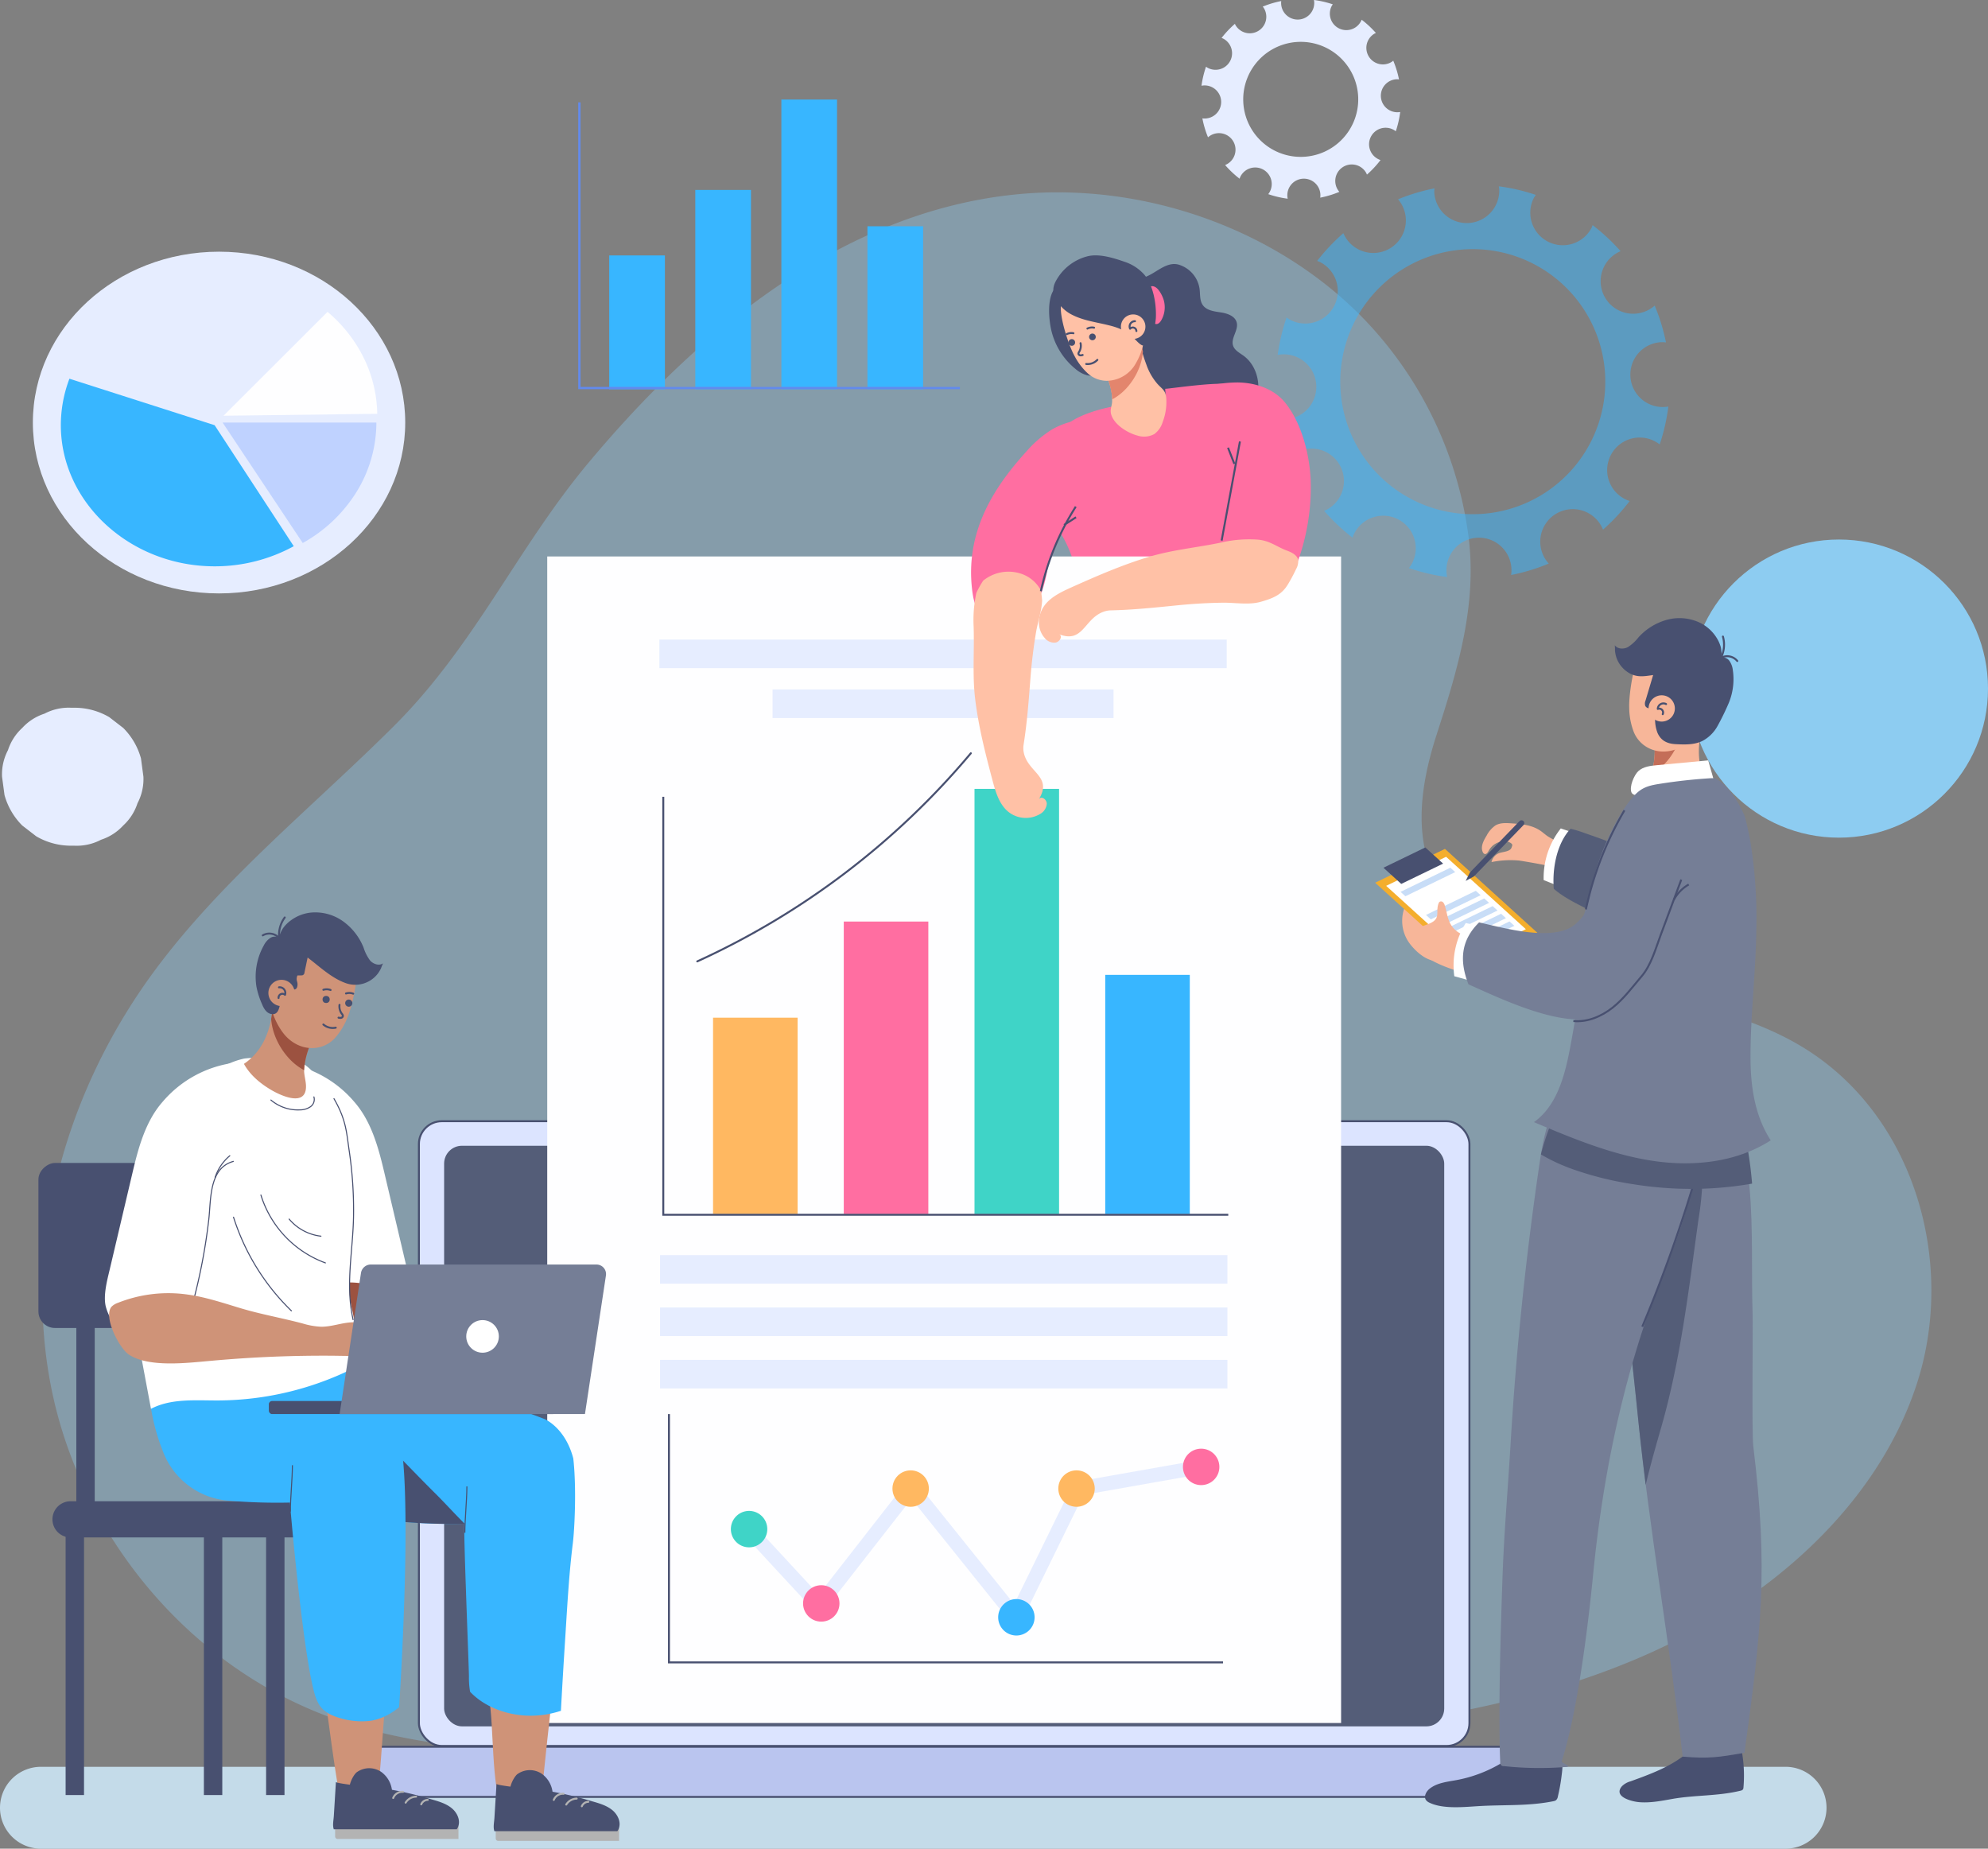 <svg xmlns="http://www.w3.org/2000/svg" width="760.541" height="707.178" viewBox="0 0 760.541 707.178">
  <rect x="0" y="0" width="760.541" height="707.178" fill="#808080" stroke="none"/>
  <g id="Group_53143" data-name="Group 53143" transform="translate(-42.62 -54.486)">
    <g id="Group_53062" data-name="Group 53062" transform="translate(42.62 128.061)">
      <path id="Path_88796" data-name="Path 88796" d="M725.726,469.952H58.278A15.658,15.658,0,0,1,42.62,454.293h0a15.659,15.659,0,0,1,15.658-15.658H725.726a15.659,15.659,0,0,1,15.658,15.658h0A15.658,15.658,0,0,1,725.726,469.952Z" transform="translate(-42.62 163.652)" fill="#c4dbe9"/>
      <path id="Path_88797" data-name="Path 88797" d="M724.516,422.848c-.283-.169-.568-.338-.855-.5-20.25-11.79-44.116-16.331-67.129-22.006-21.373-5.273-45.376-12.36-61.791-27.939-19.951-18.934-17.172-45.017-9.5-68.73,8.053-24.885,15.655-49.94,12.092-76.364a147.611,147.611,0,0,0-39.148-81.751c-33.419-35.048-85.194-53.629-134.793-48.37-66.562,7.055-121.224,52.941-162.723,102.651-27.23,32.617-43.307,69.655-74.365,100.629-30.7,30.615-65.2,58.205-91.039,92.9C60.868,439.54,44.12,498.427,55.285,553.918S107.24,660.045,163.1,680.074c35.576,12.757,74.592,13.018,112.64,13.118,79.024.206,158.155.408,236.924-5.584,51.84-3.945,104.368-10.813,151.6-31.4s89.035-56.735,104.519-103.676C784.164,505.893,768.155,448.869,724.516,422.848Z" transform="translate(-35.612 -96.305)" fill="#8dccf1" opacity="0.37"/>
      <path id="Path_88798" data-name="Path 88798" d="M96.216,227.745A26.378,26.378,0,0,0,89.429,216.1l-5.341-4.126a26.254,26.254,0,0,0-13.318-3.6H69.463A19.877,19.877,0,0,0,59.3,210.644,19.763,19.763,0,0,0,50.8,216.1a19.783,19.783,0,0,0-5.458,8.494,19.874,19.874,0,0,0-2.273,10.167q.472,3.507.943,7.015A26.357,26.357,0,0,0,50.8,253.423l5.34,4.126a26.283,26.283,0,0,0,13.32,3.6h1.305a19.878,19.878,0,0,0,10.167-2.273,19.79,19.79,0,0,0,8.493-5.456,19.783,19.783,0,0,0,5.458-8.494,19.878,19.878,0,0,0,2.273-10.167Q96.687,231.254,96.216,227.745Z" transform="translate(-42.288 -11.217)" fill="#e6edff"/>
      <circle id="Ellipse_149" data-name="Ellipse 149" cx="57.024" cy="57.024" r="57.024" transform="translate(646.493 132.809)" fill="#8dccf1"/>
    </g>
    <g id="Group_53072" data-name="Group 53072" transform="translate(55.193 54.486)">
      <g id="Group_53065" data-name="Group 53065" transform="translate(447.079)">
        <g id="Group_53064" data-name="Group 53064">
          <g id="Group_53063" data-name="Group 53063">
            <path id="Path_88799" data-name="Path 88799" d="M334.392,54.884a38.026,38.026,0,0,0-7.092,2.131,5.737,5.737,0,0,1,.408.526,6.326,6.326,0,0,1-10.727,6.71,6.016,6.016,0,0,1-.322-.649,38.613,38.613,0,0,0-5.1,5.4,5.834,5.834,0,0,1,.656.267,6.327,6.327,0,0,1-5.936,11.176,6.2,6.2,0,0,1-.667-.447,37.975,37.975,0,0,0-1.733,7.286,6.426,6.426,0,0,1,.785-.107,6.33,6.33,0,1,1-.45,12.588,38.156,38.156,0,0,0,2.155,7.247,6.483,6.483,0,0,1,.711-.551,6.329,6.329,0,1,1,5.836,11.16,38.5,38.5,0,0,0,5.533,5.227,6.046,6.046,0,0,1,.364-.892,6.327,6.327,0,1,1,11.176,5.934,6.221,6.221,0,0,1-.575.862,37.994,37.994,0,0,0,7.444,1.745,6.327,6.327,0,1,1,12.442-.4,38.1,38.1,0,0,0,7.319-2.22,6.317,6.317,0,1,1,10.115-7.5,6.129,6.129,0,0,1,.445.9,38.511,38.511,0,0,0,5.19-5.57,6.225,6.225,0,0,1-.869-.355,6.329,6.329,0,1,1,6.712-10.655,38.04,38.04,0,0,0,1.685-7.368,6.314,6.314,0,1,1-1.295-12.53,6.225,6.225,0,0,1,.834.055,37.933,37.933,0,0,0-2.2-7.162,6.151,6.151,0,0,1-.605.47,6.327,6.327,0,0,1-6.71-10.729,6.005,6.005,0,0,1,.676-.333,38.442,38.442,0,0,0-5.44-5.069,6.311,6.311,0,1,1-11.434-5.3,6.729,6.729,0,0,1,.389-.584,37.963,37.963,0,0,0-7.21-1.67,6.333,6.333,0,1,1-12.513.4Zm6.67,15.625a22,22,0,1,1-21.207,22.765A22,22,0,0,1,341.062,70.509Z" transform="translate(-303.879 -54.486)" fill="#e6edff"/>
          </g>
        </g>
      </g>
      <g id="Group_53067" data-name="Group 53067" transform="translate(0 96.28)">
        <ellipse id="Ellipse_150" data-name="Ellipse 150" cx="71.227" cy="65.361" rx="71.227" ry="65.361" fill="#e6edff"/>
        <g id="Group_53066" data-name="Group 53066" transform="translate(10.704 23.014)">
          <path id="Path_88800" data-name="Path 88800" d="M114.683,154.609l-55.55-17.782a50,50,0,0,0-3.283,17.782c0,29.616,26.558,53.986,58.833,53.986a62.87,62.87,0,0,0,30.272-7.694Z" transform="translate(-55.85 -111.253)" fill="#38b6ff"/>
          <path id="Path_88801" data-name="Path 88801" d="M91.023,146.361l30.659,46.076a56.389,56.389,0,0,0,20.65-19.659,50.566,50.566,0,0,0,7.523-26.417Z" transform="translate(-29.141 -104.013)" fill="#bfd2ff"/>
          <path id="Path_88802" data-name="Path 88802" d="M91.214,162.039l58.828-.746a50.291,50.291,0,0,0-5.123-21.3,54.415,54.415,0,0,0-13.89-17.7Z" transform="translate(-28.996 -122.291)" fill="#fefeff"/>
        </g>
      </g>
      <g id="Group_53068" data-name="Group 53068" transform="translate(209.085 38.08)">
        <rect id="Rectangle_24265" data-name="Rectangle 24265" width="21.299" height="51.197" transform="translate(11.414 59.632)" fill="#38b6ff"/>
        <rect id="Rectangle_24266" data-name="Rectangle 24266" width="21.299" height="76.252" transform="translate(44.341 34.577)" fill="#38b6ff"/>
        <rect id="Rectangle_24267" data-name="Rectangle 24267" width="21.299" height="110.829" transform="translate(77.268)" fill="#38b6ff"/>
        <rect id="Rectangle_24268" data-name="Rectangle 24268" width="21.299" height="62.356" transform="translate(110.196 48.473)" fill="#38b6ff"/>
        <path id="Path_88803" data-name="Path 88803" d="M168.607,76.738v109.29H314.169" transform="translate(-168.607 -75.669)" fill="none" stroke="#628aec" stroke-width="0.876"/>
      </g>
      <g id="Group_53071" data-name="Group 53071" transform="translate(476.227 71.267)" opacity="0.5">
        <g id="Group_53070" data-name="Group 53070">
          <g id="Group_53069" data-name="Group 53069">
            <path id="Path_88804" data-name="Path 88804" d="M380.437,95.778a74.688,74.688,0,0,0-13.943,4.187,12.23,12.23,0,0,1,.8,1.033,12.451,12.451,0,1,1-21.723,11.92,75.8,75.8,0,0,0-10.028,10.625,12.068,12.068,0,0,1,1.288.526,12.439,12.439,0,0,1-11.668,21.973,12.2,12.2,0,0,1-1.314-.878,74.766,74.766,0,0,0-3.4,14.327,12.437,12.437,0,1,1,.656,24.538,74.927,74.927,0,0,0,4.237,14.249,12.416,12.416,0,1,1,14.592,20.009,12.2,12.2,0,0,1-1.721.85,75.908,75.908,0,0,0,10.878,10.277,12.307,12.307,0,0,1,.718-1.756,12.44,12.44,0,1,1,21.973,11.67,12.627,12.627,0,0,1-1.131,1.7,74.775,74.775,0,0,0,14.636,3.431,12.437,12.437,0,1,1,24.462-.778,74.964,74.964,0,0,0,14.392-4.367A12.443,12.443,0,1,1,444.9,226.334a75.835,75.835,0,0,0,10.2-10.95,12.444,12.444,0,1,1,11.489-21.651,74.726,74.726,0,0,0,3.313-14.487,12.413,12.413,0,1,1-2.546-24.635,12.049,12.049,0,0,1,1.64.106,74.828,74.828,0,0,0-4.318-14.082,12.147,12.147,0,0,1-1.191.924,12.451,12.451,0,1,1-11.865-21.748,75.562,75.562,0,0,0-10.693-9.967,11.718,11.718,0,0,1-.51,1.251A12.439,12.439,0,0,1,418.45,99.427a12.267,12.267,0,0,1,.765-1.149,74.83,74.83,0,0,0-14.175-3.285,11.86,11.86,0,0,1,.171,1.256,12.439,12.439,0,0,1-24.862.881A11.843,11.843,0,0,1,380.437,95.778Zm12.852,23.287a50.694,50.694,0,1,1-48.868,52.456A50.694,50.694,0,0,1,393.289,119.065Z" transform="translate(-320.446 -94.993)" fill="#38b6ff"/>
          </g>
        </g>
      </g>
    </g>
    <g id="Group_53105" data-name="Group 53105" transform="translate(173.127 152.175)">
      <g id="Group_53084" data-name="Group 53084" transform="translate(267.208)">
        <g id="Group_53073" data-name="Group 53073" transform="translate(33.524 3.309)">
          <path id="Path_88805" data-name="Path 88805" d="M332.243,146.985c-1.529-1.117-3.429-2.062-4.018-3.862-.952-2.9,2.155-5.915,1.388-8.869-.646-2.481-3.589-3.484-6.124-3.862s-5.44-.728-6.888-2.843c-1.205-1.759-.922-4.091-1.2-6.2a11.372,11.372,0,0,0-7.977-9.216c-4.405-1.249-8.241,2.743-11.916,4.347a12.666,12.666,0,0,0-7.363,9.5c-.859,4.14-.245,8.441.66,12.571s2.1,8.223,2.416,12.439c.35,4.7-.7,8.823-1.99,13.273-.871,3.005-1.073,7.235.544,10.006,1.6,2.734,4.824,4.01,7.866,4.886,5.9,1.7,12.127,2.625,18.2,1.707a24.51,24.51,0,0,0,15.076-7.977,19.765,19.765,0,0,0,6-8.262C339.168,158.495,337.509,150.836,332.243,146.985Z" transform="translate(-287.729 -111.892)" fill="#485070"/>
          <path id="Path_88806" data-name="Path 88806" d="M298.459,122.022a9.995,9.995,0,0,1-.924,7.706c-.436.757-1.128,1.531-2,1.469-1-.07-1.562-1.17-1.879-2.124a34.344,34.344,0,0,1-1.647-8.127c-.134-1.693.183-4.749,2.588-4.163C296.464,117.239,297.982,120.391,298.459,122.022Z" transform="translate(-284.497 -108.232)" fill="#ff6ea1"/>
        </g>
        <path id="Path_88807" data-name="Path 88807" d="M316.155,147.336c-1.773,6.179-11.821,9.163-17.6,2.039-.709-.874-1.369-1.795-2.006-2.722-6.237,1.225-15.512,3.941-19.677,9a15.852,15.852,0,0,0-2.6,5.744,229.281,229.281,0,0,0-5.4,22.485,5.1,5.1,0,0,0-.025,2.611A5.812,5.812,0,0,0,271,188.863c8.617,6.795,10.882,17.764,13.718,27.682,4.3,15.051,6.286,35.87,10.59,50.922,14.1,1.084,72.835-12.242,79.9-18.431-10.134-18.246-18.336-51.17-21.551-74.073-1.362-9.706-5.171-18.95-8.883-28.036-.869-2.129-1.656-7.039-3.265-8.415-2.143-1.835-22.612,1.265-24.781,1.337q.119,1.813.165,3.628A12.431,12.431,0,0,1,316.155,147.336Z" transform="translate(-268.675 -88.809)" fill="#ff6ea1"/>
        <g id="Group_53078" data-name="Group 53078" transform="translate(23.775 33.446)">
          <g id="Group_53075" data-name="Group 53075">
            <g id="Group_53074" data-name="Group 53074">
              <path id="Path_88808" data-name="Path 88808" d="M284.959,144.146a27.152,27.152,0,0,0-2.771-6.079,17.388,17.388,0,0,0,9.64-3.278,29.671,29.671,0,0,0,3.879-3.415c.429-.438,1.082-1.554,1.77-2.354-.927,1.082,1.358,7.18,1.816,8.424a22.4,22.4,0,0,0,4.171,7.259c1.851,2.051,3.063,2.4,3.389,5.3a21.307,21.307,0,0,1-1.344,9.3,8.877,8.877,0,0,1-3.211,4.624,8.2,8.2,0,0,1-6.467.574c-3.644-.954-8.64-3.99-9.944-7.8-.683-2,.083-3.016.266-5.06A19.778,19.778,0,0,0,284.959,144.146Z" transform="translate(-282.188 -129.021)" fill="#ffc1a6"/>
            </g>
          </g>
          <g id="Group_53077" data-name="Group 53077">
            <g id="Group_53076" data-name="Group 53076">
              <path id="Path_88809" data-name="Path 88809" d="M286.187,150.652c0-.206,0-.41-.018-.618a28.265,28.265,0,0,0-3.981-11.967,17.388,17.388,0,0,0,9.64-3.278,29.671,29.671,0,0,0,3.879-3.415c.429-.438,1.082-1.554,1.77-2.354.1,1.131.26,2.25.463,3.353C297.461,139.581,292.528,147.364,286.187,150.652Z" transform="translate(-282.188 -129.021)" fill="#e3856d"/>
            </g>
          </g>
        </g>
        <g id="Group_53083" data-name="Group 53083" transform="translate(3.636)">
          <path id="Path_88810" data-name="Path 88810" d="M271.671,134.216a26.99,26.99,0,0,0,9.256,14.5A11.259,11.259,0,0,0,285.076,151a5.276,5.276,0,0,0,4.541-.771c1.777-1.407,2.074-3.943,2.206-6.2a52.086,52.086,0,0,0-.4-12.683,20.122,20.122,0,0,0-5.693-11.137c-2.548-2.356-9.539-5.774-12.613-2.528C269.769,121.211,270.633,130,271.671,134.216Z" transform="translate(-270.742 -105.197)" fill="#485070"/>
          <g id="Group_53080" data-name="Group 53080" transform="translate(4.484 13.809)">
            <g id="Group_53079" data-name="Group 53079">
              <path id="Path_88811" data-name="Path 88811" d="M273.371,123.1c.6-3.985,5.109-1.027,8.767-2.718,3.183-1.471,5.59-2.743,9.18-2.49a13.136,13.136,0,0,1,8.605,3.816c.6.633,1.154,1.279,1.666,1.93a45.66,45.66,0,0,1,3.707,7.342l.037.174a24.762,24.762,0,0,1-3.3,14.108,12.926,12.926,0,0,1-11.218,6.775,11.044,11.044,0,0,1-7.14-2.773,24.524,24.524,0,0,1-5.248-6.934C276.274,138.447,272.711,127.489,273.371,123.1Z" transform="translate(-273.29 -117.86)" fill="#ffc1a6"/>
            </g>
          </g>
          <path id="Path_88812" data-name="Path 88812" d="M292.031,136.546c-4.346-1.029-8.836-1.656-12.829-3.631a14.416,14.416,0,0,1-6.907-6.846c-1.337-3.084-.415-5.241,1.348-7.908a19.155,19.155,0,0,1,10.961-7.766c4.416-1.163,9.946.551,14.182,2.025a17.274,17.274,0,0,1,7.743,5.035c3.45,4.166,4.625,11.35,4.353,16.617a28.349,28.349,0,0,1-1.33,6.409c-.5,1.754-1.393,3.746-3.436,4-1.4.174-4.2-3.818-5.634-4.71a26.174,26.174,0,0,0-7.358-2.956C292.762,136.722,292.4,136.632,292.031,136.546Z" transform="translate(-270.046 -110.011)" fill="#485070"/>
          <g id="Group_53081" data-name="Group 53081" transform="translate(6.765 27.583)">
            <path id="Path_88813" data-name="Path 88813" d="M279.445,128.418a1.276,1.276,0,1,0,1.14-1.4A1.276,1.276,0,0,0,279.445,128.418Z" transform="translate(-270.903 -124.683)" fill="#485070"/>
            <path id="Path_88814" data-name="Path 88814" d="M281.622,125.769a3.935,3.935,0,0,0-2.548.334" transform="translate(-271.18 -125.688)" fill="none" stroke="#485070" stroke-linecap="round" stroke-width="0.75"/>
            <path id="Path_88815" data-name="Path 88815" d="M274.958,129.626a1.276,1.276,0,1,0,1.138-1.4A1.276,1.276,0,0,0,274.958,129.626Z" transform="translate(-274.311 -123.766)" fill="#485070"/>
            <path id="Path_88816" data-name="Path 88816" d="M277.135,126.975a3.946,3.946,0,0,0-2.548.334" transform="translate(-274.587 -124.771)" fill="none" stroke="#485070" stroke-linecap="round" stroke-width="0.75"/>
            <path id="Path_88817" data-name="Path 88817" d="M277.925,129.1a4.441,4.441,0,0,1-.507,3.267,1.282,1.282,0,0,0-.29.811.761.761,0,0,0,.674.572,2.195,2.195,0,0,0,.929-.139" transform="translate(-272.663 -123.096)" fill="none" stroke="#485070" stroke-linecap="round" stroke-width="0.75"/>
            <path id="Path_88818" data-name="Path 88818" d="M283.084,132.728a5.115,5.115,0,0,1-4.277,1.576" transform="translate(-271.382 -120.343)" fill="none" stroke="#485070" stroke-linecap="round" stroke-width="0.75"/>
          </g>
          <g id="Group_53082" data-name="Group 53082" transform="translate(27.479 22.589)">
            <path id="Path_88819" data-name="Path 88819" d="M295.7,127.057a4.684,4.684,0,1,1-5.136-4.182A4.685,4.685,0,0,1,295.7,127.057Z" transform="translate(-286.36 -122.85)" fill="#ffc1a6"/>
            <path id="Path_88820" data-name="Path 88820" d="M290.311,124.325a2.012,2.012,0,0,0-1.874,2.87,1.375,1.375,0,0,1,2.4.888" transform="translate(-284.924 -121.73)" fill="none" stroke="#485070" stroke-linecap="round" stroke-linejoin="round" stroke-width="0.75"/>
          </g>
        </g>
      </g>
      <g id="Group_53085" data-name="Group 53085" transform="translate(0 331.212)">
        <rect id="Rectangle_24269" data-name="Rectangle 24269" width="401.898" height="238.995" rx="8.74" transform="translate(29.75)" fill="#dce4ff" stroke="#485070" stroke-width="0.75"/>
        <path id="Path_88821" data-name="Path 88821" d="M578.2,434.281H116.8a19.183,19.183,0,0,0,19.182,19.182H559.013A19.184,19.184,0,0,0,578.2,434.281Z" transform="translate(-116.798 -194.981)" fill="#bac5ef" stroke="#485070" stroke-width="0.75"/>
        <rect id="Rectangle_24270" data-name="Rectangle 24270" width="382.607" height="222.107" rx="6.83" transform="translate(39.396 9.386)" fill="#545d78"/>
      </g>
      <path id="Path_88822" data-name="Path 88822" d="M253.534,302.106a2.979,2.979,0,1,1-2.979-2.979A2.979,2.979,0,0,1,253.534,302.106Z" transform="translate(-17.488 33.599)" fill="#333"/>
      <g id="Group_53099" data-name="Group 53099" transform="translate(78.845 115.175)">
        <g id="Group_53086" data-name="Group 53086" transform="translate(0)">
          <rect id="Rectangle_24271" data-name="Rectangle 24271" width="446.242" height="303.708" transform="translate(0 446.242) rotate(-90)" fill="#fefeff"/>
        </g>
        <g id="Group_53095" data-name="Group 53095" transform="translate(46.572 328.066)">
          <g id="Group_53094" data-name="Group 53094" transform="translate(23.683 13.242)">
            <g id="Group_53087" data-name="Group 53087" transform="translate(3.464 4.294)">
              <path id="Path_88823" data-name="Path 88823" d="M309.538,437.138l-40.414-50.351-35.145,45.034L203.513,398.9l3.982-3.685,26.132,28.236,35.437-45.408,39.359,49.037,22.843-46.644,48.227-8.529.946,5.343L334.927,385.3Z" transform="translate(-203.513 -371.909)" fill="#e6edff"/>
            </g>
            <g id="Group_53088" data-name="Group 53088" transform="translate(172.95)">
              <path id="Path_88824" data-name="Path 88824" d="M313.779,376.433a6.966,6.966,0,1,0-6.967,6.965A6.966,6.966,0,0,0,313.779,376.433Z" transform="translate(-299.846 -369.468)" fill="#ff6ea1"/>
            </g>
            <g id="Group_53089" data-name="Group 53089" transform="translate(102.257 57.53)">
              <path id="Path_88825" data-name="Path 88825" d="M273.6,409.132a6.965,6.965,0,1,0-6.965,6.965A6.964,6.964,0,0,0,273.6,409.132Z" transform="translate(-259.665 -402.167)" fill="#38b6ff"/>
            </g>
            <g id="Group_53090" data-name="Group 53090" transform="translate(125.271 8.288)">
              <path id="Path_88826" data-name="Path 88826" d="M286.677,381.144a6.965,6.965,0,1,0-6.965,6.965A6.964,6.964,0,0,0,286.677,381.144Z" transform="translate(-272.746 -374.179)" fill="#ffb861"/>
            </g>
            <g id="Group_53091" data-name="Group 53091" transform="translate(61.813 8.288)">
              <circle id="Ellipse_151" data-name="Ellipse 151" cx="6.966" cy="6.966" r="6.966" fill="#ffb861"/>
            </g>
            <g id="Group_53092" data-name="Group 53092" transform="translate(27.619 52.225)">
              <circle id="Ellipse_152" data-name="Ellipse 152" cx="6.966" cy="6.966" r="6.966" fill="#ff6ea1"/>
            </g>
            <g id="Group_53093" data-name="Group 53093" transform="translate(0 23.799)">
              <path id="Path_88827" data-name="Path 88827" d="M215.475,389.962a6.965,6.965,0,1,0-6.965,6.965A6.967,6.967,0,0,0,215.475,389.962Z" transform="translate(-201.544 -382.995)" fill="#3fd4c7"/>
            </g>
          </g>
          <path id="Path_88828" data-name="Path 88828" d="M188.083,361.942v94.989H400.05" transform="translate(-188.083 -361.942)" fill="none" stroke="#485070" stroke-width="0.75"/>
        </g>
        <g id="Group_53098" data-name="Group 53098" transform="translate(42.905 31.79)">
          <g id="Group_53096" data-name="Group 53096" transform="translate(1.492 43.5)">
            <rect id="Rectangle_24272" data-name="Rectangle 24272" width="32.35" height="75.147" transform="translate(19.038 101.143)" fill="#ffb861"/>
            <rect id="Rectangle_24273" data-name="Rectangle 24273" width="32.35" height="111.922" transform="translate(69.051 64.368)" fill="#ff6ea1"/>
            <path id="Path_88829" data-name="Path 88829" d="M194.239,297.876a298.176,298.176,0,0,0,104.649-79.608" transform="translate(-181.234 -218.268)" fill="none" stroke="#485070" stroke-linecap="round" stroke-width="0.75"/>
            <rect id="Rectangle_24274" data-name="Rectangle 24274" width="32.35" height="162.674" transform="translate(119.063 13.616)" fill="#3fd4c7"/>
            <path id="Path_89102" data-name="Path 89102" d="M0,0H32.35V91.526H0Z" transform="translate(169.076 84.764)" fill="#38b6ff"/>
            <path id="Path_88830" data-name="Path 88830" d="M186.847,227.73V387.617H402.994" transform="translate(-186.847 -211.083)" fill="none" stroke="#485070" stroke-width="0.75"/>
          </g>
          <g id="Group_53097" data-name="Group 53097">
            <rect id="Rectangle_24276" data-name="Rectangle 24276" width="217.052" height="10.93" transform="translate(0.258 235.469)" fill="#e6edff"/>
            <rect id="Rectangle_24277" data-name="Rectangle 24277" width="130.437" height="10.93" transform="translate(43.307 19.092)" fill="#e6edff"/>
            <rect id="Rectangle_24278" data-name="Rectangle 24278" width="217.052" height="10.93" fill="#e6edff"/>
            <rect id="Rectangle_24279" data-name="Rectangle 24279" width="217.052" height="10.93" transform="translate(0.258 255.508)" fill="#e6edff"/>
            <rect id="Rectangle_24280" data-name="Rectangle 24280" width="217.052" height="10.93" transform="translate(0.258 275.547)" fill="#e6edff"/>
          </g>
        </g>
      </g>
      <g id="Group_53104" data-name="Group 53104" transform="translate(240.996 48.611)">
        <g id="Group_53101" data-name="Group 53101" transform="translate(25.94)">
          <g id="Group_53100" data-name="Group 53100" transform="translate(53.912)">
            <path id="Path_88831" data-name="Path 88831" d="M309.153,139.2c-2.53.6-5.041,1.3-7.535,2.007a2.934,2.934,0,0,0-1.186.535,2.834,2.834,0,0,0-.739,1.615c-1.636,7.954.593,18.468,5.711,24.863,1.548,1.934,3.383,3.614,5.058,5.436,1.65,1.8,3.853,3.417,5.334,5.3,1.722,2.194,2.451,5.753,3.25,8.382a81.841,81.841,0,0,1,3.376,18.568c.267,4.179.464,8.932,3.672,11.628,3.176,2.669,8.215,1.988,11.494-.554s5.137-6.485,6.536-10.393a83.245,83.245,0,0,0,5.093-31.857c-.479-9.833-3.489-21.679-9.842-29.457-4.252-5.208-11.258-7.534-17.981-7.636A50.068,50.068,0,0,0,309.153,139.2Z" transform="translate(-299.163 -137.641)" fill="#ff6ea1"/>
            <path id="Path_88832" data-name="Path 88832" d="M308.26,188.372l7-37.9" transform="translate(-292.255 -127.893)" fill="none" stroke="#485070" stroke-width="0.75"/>
            <path id="Path_88833" data-name="Path 88833" d="M309.647,151.827q1.211,3.093,2.423,6.189" transform="translate(-291.202 -126.868)" fill="none" stroke="#485070" stroke-width="0.75"/>
          </g>
          <path id="Path_88834" data-name="Path 88834" d="M293.283,199.456a8.782,8.782,0,0,1,2.8-.519c8.533-.185,16.871-1.068,25.481-1.934,5.765-.579,11.536-.911,17.279-.994,4.634-.065,10,.943,14.511-.333,4.775-1.349,8.024-2.687,10.414-6.64a61.8,61.8,0,0,0,3.126-5.846,5.952,5.952,0,0,0,.809-3.584c-.371-1.735-2.289-2.79-4.17-3.482-4-1.471-6.476-3.762-11.07-4.231a47.241,47.241,0,0,0-14.283,1.117c-9.152,1.919-18.312,2.715-27.295,5.387-10.15,3.019-19.853,7.243-29.447,11.531-3.513,1.571-7.138,3.236-9.68,5.852-3.9,4.013-4.331,9.988-1,13.737a4.6,4.6,0,0,0,4.129,1.744c1.684-.3,2.81-2.512,1.4-3.17C285.531,211.65,285.776,202.151,293.283,199.456Z" transform="translate(-268.52 -111.756)" fill="#ffc1a6"/>
        </g>
        <g id="Group_53103" data-name="Group 53103" transform="translate(0 14.703)">
          <g id="Group_53102" data-name="Group 53102">
            <path id="Path_88835" data-name="Path 88835" d="M266.329,188.564l.063-.565q-.211.52-.424,1.042Z" transform="translate(-244.518 -114.103)" fill="#ff6ea1"/>
            <path id="Path_88836" data-name="Path 88836" d="M299.551,149.014a6.079,6.079,0,0,0-2.351-2.447c-2.982-1.744-9.249.938-11.934,2.416a17.421,17.421,0,0,0-1.682,1.04,43.625,43.625,0,0,0-8.551,7.564c-.859.941-1.7,1.9-2.53,2.861-12.412,14.332-20.428,30.12-18.421,49.313.429,4.108,1.249,8.54,4.31,11.316a10.929,10.929,0,0,0,9.2,2.363,16.535,16.535,0,0,0,8.142-4.33l-.09.785.457-1.121c4.895-4.749,6.04-11.32,7.226-17.713l.009-.044,11.67-28.646C296.87,167.806,302.873,155.26,299.551,149.014Z" transform="translate(-253.776 -145.997)" fill="#ff6ea1"/>
          </g>
          <path id="Path_88837" data-name="Path 88837" d="M279.32,265.8c5.355-8.749-4.407-10.2-5.825-18.012a8.4,8.4,0,0,1-.028-2.85c1.36-8.519,1.963-16.929,2.634-25.611q.676-8.717,2.115-17.325c.649-3.872,2.152-8.156,2.335-12.182-.095-1.283-.239-2.567-.449-3.821a13.345,13.345,0,0,0-8.035-6.566,15.342,15.342,0,0,0-14.07,2.8,38.308,38.308,0,0,0-2.606,4.678,48.617,48.617,0,0,0-1.043,12.831c.32,9.355-.524,18.572.6,27.853,1.274,10.486,3.871,20.68,6.555,30.773.983,3.7,2.043,7.516,4.282,10.379a10.664,10.664,0,0,0,14,2.732,4.885,4.885,0,0,0,2.549-3.89C282.337,265.873,280.256,264.473,279.32,265.8Z" transform="translate(-253.375 -121.111)" fill="#ffc1a6"/>
          <path id="Path_88838" data-name="Path 88838" d="M268.949,197a99.87,99.87,0,0,1,13.366-32.36" transform="translate(-242.255 -131.843)" fill="none" stroke="#485070" stroke-width="0.75"/>
          <path id="Path_88839" data-name="Path 88839" d="M273.991,169.9l4.581-2.952" transform="translate(-238.426 -130.085)" fill="none" stroke="#485070" stroke-width="0.75"/>
        </g>
      </g>
    </g>
    <g id="Group_53126" data-name="Group 53126" transform="translate(57.32 403.482)">
      <path id="Path_88840" data-name="Path 88840" d="M132.259,300.519c6.548,7.486,9.235,17.578,11.461,27.029l8.63,36.65a43.786,43.786,0,0,1,1.437,8.705c.132,4.726-1.223,10.739-2.331,15.291-1.425,5.843-4.921,5.482-10.125,4.965-8.229-.816-19.425-3.308-24.981-10.018-2.641-3.192-3.491-7.454-4.251-11.526q-1.57-8.4-3.139-16.793c-4.277-22.874-8.551-46.465-3.712-69.224A43.408,43.408,0,0,1,132.259,300.519Z" transform="translate(-11.391 -227.982)" fill="#fff"/>
      <path id="Path_88841" data-name="Path 88841" d="M138.378,336.612c3.638,1.726,7.122,3.948,10.625,6.058,5.563,3.348,11.369,5.7,17.068,8.814a16.933,16.933,0,0,0,5.041,2.071c3.049.538,6.269-.609,9.339-.2,4.1.551,7.6,4.21,9.092,9.048,2.507,8.148-3.36,5.115-7.25,4.4l-9.1-1.67a270.735,270.735,0,0,0-35.571-3.871c-6.635-.345-18.326-.19-23.289-6.237-2.41-2.938-5.081-15.757-1.905-18.938a4.9,4.9,0,0,1,2.039-1.1,30.884,30.884,0,0,1,19.061-.3A36.569,36.569,0,0,1,138.378,336.612Z" transform="translate(-5.412 -191.736)" fill="#9c5240"/>
      <g id="Group_53112" data-name="Group 53112" transform="translate(0 95.871)">
        <path id="Path_88842" data-name="Path 88842" d="M177.312,394.736H60.94a6.917,6.917,0,0,1-6.916-6.918h0A6.918,6.918,0,0,1,60.94,380.9H177.312a6.918,6.918,0,0,1,6.918,6.918h0A6.917,6.917,0,0,1,177.312,394.736Z" transform="translate(-48.66 -251.483)" fill="#485070"/>
        <rect id="Rectangle_24281" data-name="Rectangle 24281" width="63.131" height="113.299" rx="6.335" transform="translate(113.299 0) rotate(90)" fill="#485070"/>
        <g id="Group_53106" data-name="Group 53106" transform="translate(14.503 52.866)">
          <rect id="Rectangle_24282" data-name="Rectangle 24282" width="7.037" height="83.993" fill="#485070"/>
        </g>
        <g id="Group_53107" data-name="Group 53107" transform="translate(90.418 52.866)">
          <rect id="Rectangle_24283" data-name="Rectangle 24283" width="7.037" height="83.993" fill="#485070"/>
        </g>
        <g id="Group_53108" data-name="Group 53108" transform="translate(63.301 139.774)">
          <rect id="Rectangle_24284" data-name="Rectangle 24284" width="7.037" height="102.025" fill="#485070"/>
        </g>
        <g id="Group_53109" data-name="Group 53109" transform="translate(10.405 139.774)">
          <rect id="Rectangle_24285" data-name="Rectangle 24285" width="7.037" height="102.025" fill="#485070"/>
        </g>
        <g id="Group_53110" data-name="Group 53110" transform="translate(123.211 139.774)">
          <rect id="Rectangle_24286" data-name="Rectangle 24286" width="7.037" height="102.025" fill="#485070"/>
        </g>
        <g id="Group_53111" data-name="Group 53111" transform="translate(87.101 139.774)">
          <rect id="Rectangle_24287" data-name="Rectangle 24287" width="7.037" height="102.025" fill="#485070"/>
        </g>
      </g>
      <g id="Group_53114" data-name="Group 53114" transform="translate(59.326 168.069)">
        <path id="Path_88843" data-name="Path 88843" d="M178.866,407.139c-3.99.837-6.731,1.04-11.445,1.7-6.855.966-13.732,1.768-20.627,2.363,1.8,12.4,3.434,23.306,3.851,25.5,1.8,9.5.808,33.3,5.048,42.332,5.16.642,9.627-.209,14.453-.6C172.708,454.626,174.812,430.736,178.866,407.139Z" transform="translate(-37.539 -303.756)" fill="#cf9378"/>
        <path id="Path_88844" data-name="Path 88844" d="M190.073,472.653a29.91,29.91,0,0,0,.443,5.824c5.458,5.764,13.633,8.73,21.5,9.119a37,37,0,0,0,13.239-1.847q.757-13.937,1.656-27.865c.772-12.085,1.4-24.165,2.9-36.185.669-5.345,1.46-21.2.178-32.489-3.081-11.805-10.922-15.029-10.922-15.029s-21.925-8.675-38.713-12.361c-20.608-4.523-41.556-7.88-62.284-12.4-9.963-2.169-26.628-1.768-31.773,9.124-5.95,12.6,5.913,29.352,15.468,36.628,9.886,7.527,22.087,11.336,34.227,13.983A222.4,222.4,0,0,0,188.37,414.2C187.807,414.2,190.046,468.3,190.073,472.653Z" transform="translate(-84.695 -348.378)" fill="#38b6ff"/>
        <path id="Path_88845" data-name="Path 88845" d="M188.341,414.3c.032-.033.069-.062.1-.1-3.83-3.8-7.446-7.831-11.274-11.631-5.7-5.656-11.237-11.489-16.9-17.187-11.248-11.32-22.553-22.583-33.557-34.142q-4.328-.882-8.647-1.817c-9.963-2.169-26.628-1.768-31.773,9.124-5.95,12.6,5.913,29.352,15.468,36.628,9.886,7.527,22.087,11.336,34.227,13.983A222.4,222.4,0,0,0,188.37,414.2C188.357,414.2,188.35,414.254,188.341,414.3Z" transform="translate(-84.695 -348.378)" fill="#485070"/>
        <path id="Path_88846" data-name="Path 88846" d="M143.7,395.407c.019-5.507.767-12.233.785-17.74" transform="translate(-39.892 -326.136)" fill="none" stroke="#485070" stroke-width="0.398"/>
        <path id="Path_88847" data-name="Path 88847" d="M173.245,365.224c-14.742-4.742-28.192-9.124-49.831-12.052" transform="translate(-55.293 -344.737)" fill="none" stroke="#485070" stroke-width="0.75"/>
        <g id="Group_53113" data-name="Group 53113" transform="translate(114.851 160.072)">
          <path id="Rectangle_24288" data-name="Rectangle 24288" d="M0,0H47.187a0,0,0,0,1,0,0V5.107a0,0,0,0,1,0,0H.961A.961.961,0,0,1,0,4.145V0A0,0,0,0,1,0,0Z" transform="translate(0.772 21.965)" fill="#b3b3b3"/>
          <path id="Path_88848" data-name="Path 88848" d="M197.269,460.456a4.982,4.982,0,0,0,.445-.749c1.144-2.514-.2-5.546-2.389-7.331s-5.056-2.611-7.827-3.389a130.812,130.812,0,0,0-17.733-4.083c-1.608-.22-18.79-1.793-18.714-2.569l-.8,12.995c-.109,1.795-.558,3.557-.019,5.127Z" transform="translate(-149.974 -437.101)" fill="#485070"/>
          <path id="Path_88849" data-name="Path 88849" d="M156.217,441.016a8.161,8.161,0,0,1,9.5-.26,10.152,10.152,0,0,1,4.189,8.8,2.407,2.407,0,0,1-.609,1.731,2.673,2.673,0,0,1-1.789.456q-4.064.047-8.13.1c-1.691.019-3.846.413-5.023-1.108C152.278,448.053,154.2,443.028,156.217,441.016Z" transform="translate(-147.328 -439.36)" fill="#485070"/>
          <path id="Path_88850" data-name="Path 88850" d="M166.817,444.51a3.736,3.736,0,0,0-3.781,2.351" transform="translate(-140.056 -435.463)" fill="none" stroke="#b3b3b3" stroke-linecap="round" stroke-width="0.75"/>
          <path id="Path_88851" data-name="Path 88851" d="M165.744,447.834a4.851,4.851,0,0,1,4-2.287" transform="translate(-138 -434.662)" fill="none" stroke="#b3b3b3" stroke-linecap="round" stroke-width="0.75"/>
          <path id="Path_88852" data-name="Path 88852" d="M169.135,447.949a2.752,2.752,0,0,1,2.493-1.7" transform="translate(-135.424 -434.131)" fill="none" stroke="#b3b3b3" stroke-linecap="round" stroke-width="0.75"/>
        </g>
      </g>
      <g id="Group_53116" data-name="Group 53116" transform="translate(42.119 164.649)">
        <path id="Path_88853" data-name="Path 88853" d="M128.421,404.482q-9.06,1.275-18.174,2.115c4.59,22.58,6.707,45.571,10.452,68.292,5.155-.019,9.856-1.11,15.336-.989,1.043-6.883,3.144-47.737,6.376-71.7C136.866,403.569,134.076,403.685,128.421,404.482Z" transform="translate(-48.085 -304.087)" fill="#cf9378"/>
        <path id="Path_88854" data-name="Path 88854" d="M137.985,478.966c1.249,5.086,2.7,8.2,7.713,10.194a28.99,28.99,0,0,0,13.742,1.93c6.253-.672,11.341-5.252,11.341-5.252s6.466-96.4-1.578-108.752c-9.842-15.115-31.387-18.215-48.175-21.9-14.707-3.228-29.586-5.867-44.435-8.751-3.621,13.746-1,29.908,4.249,42.586l.081.2a29.2,29.2,0,0,0,24.468,17.608,220.644,220.644,0,0,0,23.653.739C128.943,407.562,133.514,460.76,137.985,478.966Z" transform="translate(-74.915 -346.434)" fill="#38b6ff"/>
        <path id="Path_88855" data-name="Path 88855" d="M105.755,390.8c.018-5.505.767-12.231.785-17.738" transform="translate(-51.496 -326.217)" fill="none" stroke="#485070" stroke-width="0.398"/>
        <g id="Group_53115" data-name="Group 53115" transform="translate(70.617 162.753)">
          <path id="Rectangle_24289" data-name="Rectangle 24289" d="M0,0H47.187a0,0,0,0,1,0,0V5.107a0,0,0,0,1,0,0H.961A.961.961,0,0,1,0,4.145V0A0,0,0,0,1,0,0Z" transform="translate(0.772 21.965)" fill="#b3b3b3"/>
          <path id="Path_88856" data-name="Path 88856" d="M162.349,460.036a4.806,4.806,0,0,0,.443-.748c1.144-2.516-.2-5.547-2.389-7.333s-5.055-2.609-7.827-3.389a130.7,130.7,0,0,0-17.733-4.083c-1.606-.22-18.788-1.793-18.714-2.569q-.4,6.5-.8,12.995c-.111,1.795-.559,3.557-.019,5.127Z" transform="translate(-115.053 -436.682)" fill="#485070"/>
          <path id="Path_88857" data-name="Path 88857" d="M121.295,440.6a8.158,8.158,0,0,1,9.5-.259,10.139,10.139,0,0,1,4.189,8.8,2.4,2.4,0,0,1-.607,1.731,2.68,2.68,0,0,1-1.791.456l-8.13.1c-1.691.021-3.844.414-5.023-1.108C117.357,447.633,119.282,442.608,121.295,440.6Z" transform="translate(-112.406 -438.94)" fill="#485070"/>
          <path id="Path_88858" data-name="Path 88858" d="M131.9,444.09a3.734,3.734,0,0,0-3.781,2.35" transform="translate(-105.134 -435.043)" fill="none" stroke="#b3b3b3" stroke-linecap="round" stroke-width="0.75"/>
          <path id="Path_88859" data-name="Path 88859" d="M130.822,447.416a4.853,4.853,0,0,1,4.006-2.289" transform="translate(-103.078 -434.242)" fill="none" stroke="#b3b3b3" stroke-linecap="round" stroke-width="0.75"/>
          <path id="Path_88860" data-name="Path 88860" d="M134.214,447.529a2.748,2.748,0,0,1,2.493-1.7" transform="translate(-100.502 -433.711)" fill="none" stroke="#b3b3b3" stroke-linecap="round" stroke-width="0.75"/>
        </g>
      </g>
      <g id="Group_53117" data-name="Group 53117" transform="translate(34.207 55.658)">
        <path id="Path_88861" data-name="Path 88861" d="M78.027,412.1q.623,3.328,1.247,6.652c7.655-4.025,16.813-3.183,25.463-3.2a117.3,117.3,0,0,0,54.548-13.626c-.94-4.706-2.011-9.238-2.037-13.973-.026-4.821-2.018-9.488-2.018-14.321-.317-6.527-.063-13.069.257-19.589.609-12.353,1.444-24.848-.862-37a54.312,54.312,0,0,0-9.238-22.138c-2.2-2.98-5.246-6.842-8.623-8.556-3.577-1.817-8.945-1.209-12.968-1.566a34.41,34.41,0,0,0-8.839-.019,29.569,29.569,0,0,0-10.016,4.224c-16.661,9.995-18.685,26.113-23.7,43.462-2.505,8.665-6.431,16.869-8.945,25.532A49.209,49.209,0,0,0,70.434,372.9c.111,4.552,1.86,8.609,2.7,13.081Q75.579,399.043,78.027,412.1Z" transform="translate(-70.418 -284.485)" fill="#fff"/>
        <path id="Path_88862" data-name="Path 88862" d="M101.531,294.183a16.038,16.038,0,0,0,11.225,3.756,7.031,7.031,0,0,0,3.952-1.24,3.388,3.388,0,0,0,1.265-3.716" transform="translate(-46.791 -278.033)" fill="none" stroke="#485070" stroke-linecap="round" stroke-width="0.398"/>
        <path id="Path_88863" data-name="Path 88863" d="M99.355,314.32a40.381,40.381,0,0,0,24.659,25.956" transform="translate(-48.444 -261.83)" fill="none" stroke="#485070" stroke-linecap="round" stroke-width="0.398"/>
        <path id="Path_88864" data-name="Path 88864" d="M105.492,319.545a18.717,18.717,0,0,0,12.161,6.54" transform="translate(-43.784 -257.862)" fill="none" stroke="#485070" stroke-linecap="round" stroke-width="0.398"/>
        <path id="Path_88865" data-name="Path 88865" d="M93.4,319.135a86.468,86.468,0,0,0,22.14,35.828" transform="translate(-52.967 -258.173)" fill="none" stroke="#485070" stroke-linecap="round" stroke-width="0.398"/>
        <path id="Path_88866" data-name="Path 88866" d="M115.194,293.288c4.785,8.236,4.849,12.921,5.924,20.187a154.249,154.249,0,0,1,1.647,24.564c-.181,13.778-3.223,26.4-.146,40.064" transform="translate(-36.416 -277.801)" fill="none" stroke="#485070" stroke-width="0.398"/>
      </g>
      <g id="Group_53119" data-name="Group 53119" transform="translate(78.621 37.16)">
        <g id="Group_53118" data-name="Group 53118">
          <path id="Path_88867" data-name="Path 88867" d="M120.008,290.2a29.128,29.128,0,0,1,2.972-6.522,18.646,18.646,0,0,1-10.342-3.517,31.655,31.655,0,0,1-4.161-3.663c-.463-.471-1.163-1.668-1.9-2.528-.765,8.285-3.85,16.075-10.915,20.806,2.384,4.358,6.385,7.634,10.672,10.12,3.684,2.138,12.865,6.265,13.069-1.2.067-2.444-.9-4.7-.693-7.18A29.188,29.188,0,0,1,120.008,290.2Z" transform="translate(-95.662 -273.971)" fill="#cf9378"/>
        </g>
      </g>
      <g id="Group_53121" data-name="Group 53121" transform="translate(89.038 37.16)">
        <g id="Group_53120" data-name="Group 53120">
          <path id="Path_88868" data-name="Path 88868" d="M114.194,297.181c0-.22,0-.438.019-.662a30.348,30.348,0,0,1,4.27-12.84,18.646,18.646,0,0,1-10.342-3.517,31.655,31.655,0,0,1-4.161-3.663c-.463-.471-1.163-1.668-1.9-2.528-.113,1.216-.281,2.416-.5,3.6C102.1,285.3,107.391,293.655,114.194,297.181Z" transform="translate(-101.583 -273.971)" fill="#9c5240"/>
        </g>
      </g>
      <path id="Path_88869" data-name="Path 88869" d="M87.462,300.519C80.914,308.005,78.229,318.1,76,327.548q-4.315,18.323-8.63,36.65c-1,4.231-2.6,10.021-1.659,14.342a18.629,18.629,0,0,0,8.492,11.5c4.347,2.609,10.966,3.8,15.741,1.583,4.678-2.175,10.03-4.384,13.426-8.484,2.641-3.192,3.489-7.454,4.251-11.526q1.57-8.4,3.139-16.793c4.275-22.874,8.549-46.465,3.712-69.224A43.412,43.412,0,0,0,87.462,300.519Z" transform="translate(-39.998 -227.982)" fill="#fff"/>
      <path id="Path_88870" data-name="Path 88870" d="M100.277,306.987c-9.515,2.477-8.661,14.65-9.523,22.159A220.523,220.523,0,0,1,84.429,362" transform="translate(-25.571 -211.74)" fill="none" stroke="#485070" stroke-width="0.398"/>
      <path id="Path_88871" data-name="Path 88871" d="M89.377,314.205a18.159,18.159,0,0,1,5.778-8.487" transform="translate(-21.814 -212.704)" fill="none" stroke="#485070" stroke-width="0.398"/>
      <path id="Path_88872" data-name="Path 88872" d="M101.24,337.058c5.1,1.115,10.108,2.746,15.117,4.261,7.952,2.407,16.009,3.793,24.086,5.943a28.45,28.45,0,0,0,7,1.23c4.083.039,8.028-1.613,12.11-1.7a16.465,16.465,0,0,1,13.762,7.462c4.995,7.636-3.287,5.591-8.5,5.514q-6.1-.087-12.192-.178a470.43,470.43,0,0,0-47.114,1.925c-8.707.732-23.889,2.773-31.634-2.393-3.763-2.511-9.969-14.729-6.513-18.382a6.545,6.545,0,0,1,2.417-1.418,52.15,52.15,0,0,1,24.742-3.371A62.256,62.256,0,0,1,101.24,337.058Z" transform="translate(-39.299 -189.969)" fill="#cf9378"/>
      <path id="Path_88873" data-name="Path 88873" d="M152.591,339.872h-.29" transform="translate(25.969 -186.768)" fill="#dc8b77"/>
      <g id="Group_53122" data-name="Group 53122" transform="translate(88.151 134.727)">
        <rect id="Rectangle_24290" data-name="Rectangle 24290" width="109.833" height="4.992" rx="1.212" transform="translate(0 52.211)" fill="#485070"/>
        <path id="Path_88874" data-name="Path 88874" d="M210.326,386.63H116.469l8.165-53.932a3.812,3.812,0,0,1,3.721-3.271h86.417a3.658,3.658,0,0,1,3.568,4.273Z" transform="translate(-89.392 -329.427)" fill="#757e96"/>
        <circle id="Ellipse_153" data-name="Ellipse 153" cx="6.237" cy="6.237" r="6.237" transform="translate(75.519 21.258)" fill="#fff"/>
      </g>
      <g id="Group_53124" data-name="Group 53124" transform="translate(88.325 15.258)">
        <g id="Group_53123" data-name="Group 53123">
          <path id="Path_88875" data-name="Path 88875" d="M134.416,265.322c-1.075-4.187-5.565-.537-9.654-1.944-3.557-1.223-6.265-2.317-10.071-1.656a14.1,14.1,0,0,0-8.769,5.012c-.574.741-1.091,1.49-1.566,2.241a48.909,48.909,0,0,0-3.158,8.241l-.021.188a26.573,26.573,0,0,0,5.067,14.7c2.943,4.068,7.731,6.624,12.713,6.008a11.859,11.859,0,0,0,7.319-3.739,26.363,26.363,0,0,0,4.845-7.973C132.991,282.02,135.6,269.937,134.416,265.322Z" transform="translate(-101.178 -261.523)" fill="#cf9378"/>
        </g>
      </g>
      <path id="Path_88876" data-name="Path 88876" d="M116.868,276.017c.04-.185.072-.394.121-.632q.552-2.618,1.1-5.238c4.416,3.3,9.209,8,14.925,9.9a10.873,10.873,0,0,0,11.939-3.765,12.937,12.937,0,0,0,1.237-2.074,15.893,15.893,0,0,1,.764-1.846c-1.527,1.05-3.735.3-4.968-1.087a16.542,16.542,0,0,1-2.493-4.938,22.834,22.834,0,0,0-7.973-10.145,18.283,18.283,0,0,0-12.386-3.227,15.705,15.705,0,0,0-7.548,3.028,13.563,13.563,0,0,0-2.884,2.889c-.366.512-1.919,3.315-1.291,3.857a3.166,3.166,0,0,0-3.587-.1,7.386,7.386,0,0,0-2.49,2.854A24.485,24.485,0,0,0,98.5,281.216a30.511,30.511,0,0,0,2.118,6.7c.725,1.817,1.9,3.846,4.1,3.893,3.049.067,2.711-5.048,3.577-7.688.34-1.035.264-2.333,1.5-2.643,1.253-.315,3.271,2.06,4.235.116a3.6,3.6,0,0,0,.023-2.3,3.1,3.1,0,0,1,.146-2.28c.04-.063,1.615.005,1.853-.077A1.071,1.071,0,0,0,116.868,276.017Z" transform="translate(-15.104 -252.85)" fill="#485070"/>
      <path id="Path_88877" data-name="Path 88877" d="M105.486,253.969a11.379,11.379,0,0,0-1.239,11.286" transform="translate(-11.25 -252)" fill="none" stroke="#485070" stroke-linecap="round" stroke-width="0.75"/>
      <path id="Path_88878" data-name="Path 88878" d="M99.76,258.15a4.977,4.977,0,0,1,6.216.982" transform="translate(-13.93 -249.342)" fill="none" stroke="#485070" stroke-linecap="round" stroke-width="0.75"/>
      <circle id="Ellipse_154" data-name="Ellipse 154" cx="1.369" cy="1.369" r="1.369" transform="translate(108.697 31.957)" fill="#485070"/>
      <path id="Path_88879" data-name="Path 88879" d="M112.934,269.775a4.243,4.243,0,0,1,2.757.079" transform="translate(-3.926 -240.144)" fill="none" stroke="#485070" stroke-linecap="round" stroke-width="0.75"/>
      <path id="Path_88880" data-name="Path 88880" d="M120.417,273.182a1.369,1.369,0,1,1-1.369-1.369A1.368,1.368,0,0,1,120.417,273.182Z" transform="translate(-0.322 -238.45)" fill="#485070"/>
      <path id="Path_88881" data-name="Path 88881" d="M117.856,270.576a4.226,4.226,0,0,1,2.755.077" transform="translate(-0.188 -239.537)" fill="none" stroke="#485070" stroke-linecap="round" stroke-width="0.75"/>
      <path id="Path_88882" data-name="Path 88882" d="M116.6,272.966a4.768,4.768,0,0,0,.9,3.432,1.377,1.377,0,0,1,.4.834.819.819,0,0,1-.658.684,2.406,2.406,0,0,1-1.006-.048" transform="translate(-1.419 -237.575)" fill="none" stroke="#485070" stroke-linecap="round" stroke-width="0.75"/>
      <path id="Path_88883" data-name="Path 88883" d="M112.933,277.236a5.489,5.489,0,0,0,4.738,1.216" transform="translate(-3.926 -234.332)" fill="none" stroke="#485070" stroke-linecap="round" stroke-width="0.75"/>
      <g id="Group_53125" data-name="Group 53125" transform="translate(87.979 25.82)">
        <path id="Path_88884" data-name="Path 88884" d="M100.981,272.551a5.025,5.025,0,1,0,5.025-5.025A5.024,5.024,0,0,0,100.981,272.551Z" transform="translate(-100.981 -267.526)" fill="#cf9378"/>
        <path id="Path_88885" data-name="Path 88885" d="M103.349,269.167a2.158,2.158,0,0,1,2.312,2.857,1.475,1.475,0,0,0-2.465,1.21" transform="translate(-99.303 -266.293)" fill="none" stroke="#485070" stroke-linecap="round" stroke-linejoin="round" stroke-width="0.75"/>
      </g>
    </g>
    <g id="Group_53142" data-name="Group 53142" transform="translate(568.712 290.953)">
      <g id="Group_53130" data-name="Group 53130" transform="translate(19.073 159.756)">
        <g id="Group_53127" data-name="Group 53127" transform="translate(70.585 2.671)">
          <path id="Path_88886" data-name="Path 88886" d="M441.071,433.909c-.144-.635-18.111,2.507-20.1,2.819l-.216.186c-6.214,5.28-14.094,8.155-21.8,10.945a7.381,7.381,0,0,0-3.255,1.858c-3.5,4.108,3.93,5.875,6.566,6.095,4.317.362,8.586-.508,12.766-1.244,8.653-1.522,17.483-1.029,26.047-3.144a1.512,1.512,0,0,0,.9-.466,1.541,1.541,0,0,0,.216-.79A53.162,53.162,0,0,0,441.071,433.909Z" transform="translate(-390.952 -165.322)" fill="#485070"/>
          <path id="Path_88887" data-name="Path 88887" d="M403.388,423.461c4.337,43.24,12.251,87.62,17.2,130.822,10.134.873,13.8.208,23.644-1.458,6.45-47,9.182-69.676,3.364-117.348-.6-4.893-.083-45.422-.257-50.626-1.031-30.986,3.109-66.357-15.5-92.522-4.7-6.608-12.4-11.679-20.228-11.066-5.725.449-10.139,3.566-13.433,8.033-9.615,13.049-4.251,48.5-2.54,63.981C397.909,373.8,401.321,402.852,403.388,423.461Z" transform="translate(-392.603 -281.212)" fill="#757e96"/>
          <path id="Path_88888" data-name="Path 88888" d="M406.439,450.364c1.756-7.5,3.9-14.914,6.019-22.319,7.4-25.909,10.46-52.537,14.159-79.165a122.106,122.106,0,0,0,1.648-19.024c-.118-6.467-.966-12.974-1.485-19.422-.707-8.8-1.573-17.641-3.645-26.2a19.689,19.689,0,0,0-11.52-2.97c-5.727.449-10.139,3.566-13.433,8.033-9.615,13.049-4.251,48.5-2.54,63.981,2.268,20.521,5.679,49.576,7.747,70.185C404.273,432.286,405.311,441.278,406.439,450.364Z" transform="translate(-392.603 -281.211)" fill="#545d78"/>
        </g>
        <g id="Group_53128" data-name="Group 53128" transform="translate(0 8.653)">
          <path id="Path_88889" data-name="Path 88889" d="M403.909,437.361a3.808,3.808,0,0,0-.533.033,69.761,69.761,0,0,1-17.353-.091,4.574,4.574,0,0,0-4.008.83,51.878,51.878,0,0,1-17.55,6.7c-3.563.658-7.4,1.027-10.229,3.292-1.323,1.059-2.358,3.026-1.348,4.388a3.522,3.522,0,0,0,1.386,1c5.4,2.541,13.558,1.552,19.365,1.23,9.377-.521,18.667.046,27.916-1.835a2.393,2.393,0,0,0,1.07-.415,2.5,2.5,0,0,0,.69-1.436,70.93,70.93,0,0,0,1.4-7.768c.12-1.029.7-4.747-.012-5.618A1.015,1.015,0,0,0,403.909,437.361Z" transform="translate(-352.483 -168.755)" fill="#485070"/>
          <path id="Path_88890" data-name="Path 88890" d="M414.562,284.616c-21.324-.343-27.849,21.915-30.388,39.035q-8.041,54.233-11.283,109.032c-1.075,18.148-2.495,33.481-3.093,51.655-.637,18.656-1.643,50.939-.832,69.5a1.281,1.281,0,0,0,1.444,1.5,128.145,128.145,0,0,0,23.553.332,2.026,2.026,0,0,0,1.054-.283c.338-.246-2.678-1.427-2.548-1.824,6-18.526,10.1-51.645,11.985-71,3.937-40.48,12.346-79.872,27.441-117.266C446.992,329.976,455.522,285.272,414.562,284.616Z" transform="translate(-340.197 -284.612)" fill="#757e96"/>
          <path id="Path_88891" data-name="Path 88891" d="M399.724,369.994a563.817,563.817,0,0,0,22-62.669" transform="translate(-316.61 -267.364)" fill="none" stroke="#485070" stroke-width="0.75"/>
        </g>
        <g id="Group_53129" data-name="Group 53129" transform="translate(44.339)">
          <path id="Path_88892" data-name="Path 88892" d="M411.9,336.3c.069.012.137.021.2.033q2.927.475,5.86.85c1.437.181,2.88.329,4.325.463q.71.066,1.42.127,1.808.151,3.621.253c.683.039,1.363.067,2.048.1.533.023,1.066.051,1.6.067l0-.014a134.563,134.563,0,0,0,27.5-1.934c-1.36-16.338-4.928-32.086-14.423-45.434-4.7-6.608-12.4-11.681-20.228-11.066-5.725.449-10.137,3.564-13.433,8.033a19.084,19.084,0,0,0-1.888,3.3c-18.528-.42-26.7,18.246-30.828,33.991a70.415,70.415,0,0,0,13.269,6.036A125.054,125.054,0,0,0,411.9,336.3Z" transform="translate(-377.685 -279.693)" fill="#545d78"/>
        </g>
      </g>
      <g id="Group_53138" data-name="Group 53138" transform="translate(91.67 0)">
        <g id="Group_53132" data-name="Group 53132" transform="translate(10.727 41.661)">
          <g id="Group_53131" data-name="Group 53131">
            <path id="Path_88893" data-name="Path 88893" d="M404.358,223.089a29.156,29.156,0,0,0-.51-7.15,18.631,18.631,0,0,0,10.919.315,31.59,31.59,0,0,0,5.18-1.979c.6-.28,1.671-1.156,2.662-1.7-2.175,8.03-2,16.408,2.966,23.306-3.756,3.251-8.647,4.924-13.535,5.758-4.2.716-14.24,1.379-11.826-5.686.79-2.312,2.486-4.087,3.155-6.485A29.167,29.167,0,0,0,404.358,223.089Z" transform="translate(-399.843 -212.57)" fill="#f7b699"/>
          </g>
        </g>
        <g id="Group_53134" data-name="Group 53134" transform="translate(14.038 45.03)">
          <g id="Group_53133" data-name="Group 53133">
            <path id="Path_88894" data-name="Path 88894" d="M412.652,214.96a18.583,18.583,0,0,1-10.233-.475,30.308,30.308,0,0,1-.482,13.524c-.06.215-.137.42-.213.628.415-.051.829-.123,1.244-.2A24.972,24.972,0,0,0,412.652,214.96Z" transform="translate(-401.725 -214.485)" fill="#c46e58"/>
          </g>
        </g>
        <g id="Group_53136" data-name="Group 53136" transform="translate(5.507 12.244)">
          <g id="Group_53135" data-name="Group 53135">
            <path id="Path_88895" data-name="Path 88895" d="M401.167,197.122c2.468-3.549,5.4,1.439,9.726,1.548,3.76.1,6.68.016,10.014,1.963a14.1,14.1,0,0,1,6.467,7.759c.278.894.5,1.777.686,2.646a48.987,48.987,0,0,1,.081,8.827l-.046.183a26.58,26.58,0,0,1-9.879,12.006c-4.178,2.783-9.559,3.508-14.012,1.193a11.862,11.862,0,0,1-5.553-6.059,26.356,26.356,0,0,1-1.758-9.163C396.673,213.266,398.447,201.033,401.167,197.122Z" transform="translate(-396.876 -195.85)" fill="#f7b699"/>
          </g>
        </g>
        <path id="Path_88896" data-name="Path 88896" d="M408.419,210.648c-3.378.487-6.128,1.024-9.224-.79a10.988,10.988,0,0,1-4.944-6.246,13.093,13.093,0,0,1-.434-2.375,15.717,15.717,0,0,0-.07-2c1.064,1.517,3.4,1.58,5.037.714a16.468,16.468,0,0,0,4.057-3.758,22.864,22.864,0,0,1,11.014-6.723,18.285,18.285,0,0,1,12.734,1.3,15.71,15.71,0,0,1,6.015,5.472,13.591,13.591,0,0,1,1.694,3.714c.164.609.64,3.777-.135,4.064a3.167,3.167,0,0,1,3.4,1.161,7.425,7.425,0,0,1,1.337,3.543,23.872,23.872,0,0,1-1.561,12.641,96.173,96.173,0,0,1-4.275,8.765,14.177,14.177,0,0,1-5.8,5.737c-3.128,1.52-6.774,1.406-10.248,1.221-3.206-.171-5.651-1.323-6.96-4.4a14.376,14.376,0,0,1-.889-4.594c-.04-.649-.345-5.173.187-5.443a5.622,5.622,0,0,1-2.069.734,1.908,1.908,0,0,1-1.874-.908,2.831,2.831,0,0,1,.086-2.027Q406.956,215.552,408.419,210.648Z" transform="translate(-393.746 -188.89)" fill="#485070"/>
        <path id="Path_88897" data-name="Path 88897" d="M418.461,192.893a11.383,11.383,0,0,1-2.78,11.008" transform="translate(-377.089 -185.851)" fill="none" stroke="#485070" stroke-linecap="round" stroke-width="0.75"/>
        <path id="Path_88898" data-name="Path 88898" d="M423.045,198.991a4.98,4.98,0,0,0-6.17-1.249" transform="translate(-376.182 -182.607)" fill="none" stroke="#485070" stroke-linecap="round" stroke-width="0.75"/>
        <g id="Group_53137" data-name="Group 53137" transform="translate(12.925 29.507)">
          <path id="Path_88899" data-name="Path 88899" d="M410.828,212.443a5.025,5.025,0,1,1-2.956-6.464A5.025,5.025,0,0,1,410.828,212.443Z" transform="translate(-401.092 -205.662)" fill="#f7b699"/>
          <path id="Path_88900" data-name="Path 88900" d="M406.262,207.672a2.157,2.157,0,0,0-3.163,1.87,1.474,1.474,0,0,1,1.886,2" transform="translate(-399.569 -204.32)" fill="none" stroke="#485070" stroke-linecap="round" stroke-linejoin="round" stroke-width="0.75"/>
        </g>
      </g>
      <g id="Group_53141" data-name="Group 53141" transform="translate(0 54.408)">
        <path id="Path_88901" data-name="Path 88901" d="M368.53,248.365a4.631,4.631,0,0,1,2.97-3.452c1.55-.54,4.175-.545,4.69-2.1.259-.779.516-1.071-.111-1.6a3.864,3.864,0,0,0-2.285-.8,6.814,6.814,0,0,0-6.269,3.484c-.37.683-.9,1.576-1.647,1.36a1.274,1.274,0,0,1-.725-.781c-.878-2.053.336-4.351,1.51-6.251A10.6,10.6,0,0,1,370.1,234.3c1.714-.973,3.806-.91,5.773-.774,3.971.274,8.132.577,11.487,2.938.878.619,1.682,1.339,2.56,1.962a28.209,28.209,0,0,0,7.528,3.366q-1.225,4.254-2.451,8.51a.626.626,0,0,1-.225.385.618.618,0,0,1-.47.011c-4.819-1.177-10.382-2.162-15.215-2.921A36.266,36.266,0,0,0,368.53,248.365Z" transform="translate(-324.017 -209.462)" fill="#f7b699"/>
        <path id="Path_88902" data-name="Path 88902" d="M384.851,234.6a30.461,30.461,0,0,0-6.564,19.777q4.645,1.85,9.289,3.7,1.6-7.355,3.2-14.714c.32-1.474,1.633-4.611.793-5.831C390.669,236.233,386.344,235.246,384.851,234.6Z" transform="translate(-313.828 -208.588)" fill="#fff"/>
        <path id="Path_88903" data-name="Path 88903" d="M415.155,246.166a67.006,67.006,0,0,0-7.995-4.2c-4.775-2.146-9.8-3.9-14.6-5.565a47.074,47.074,0,0,0-5.605-1.722c-5.222,5.57-7.055,15.03-6.427,22.962,5.505,4.824,13.566,7.685,19.636,11.478a65.154,65.154,0,0,0,10.5,5.815,18.528,18.528,0,0,0,11.767,1.013,7.464,7.464,0,0,0,4.877-3.656,8.543,8.543,0,0,0,.588-3.837A27.57,27.57,0,0,0,415.155,246.166Z" transform="translate(-312.201 -208.528)" fill="#545d78"/>
        <path id="Path_88904" data-name="Path 88904" d="M349.428,265.589A14.546,14.546,0,0,1,348.4,253.4a5.321,5.321,0,0,1,2.994-3.385c1.784-.568,3.739.516,4.868,2.009a22.42,22.42,0,0,1,2.382,5.069,23.6,23.6,0,0,0,3.03,5.245c1.276,1.67,2.831,3.283,3.2,5.352a5.253,5.253,0,0,1-1.46,4.583C359,276.622,351.569,269.388,349.428,265.589Z" transform="translate(-337.186 -197)" fill="#f7b699"/>
        <g id="Group_53139" data-name="Group 53139" transform="translate(0 33.299)">
          <path id="Path_88905" data-name="Path 88905" d="M403.656,271.114l-26.7,12.94L341.642,252l26.7-12.941Z" transform="translate(-341.642 -238.502)" fill="#f4ae2d"/>
          <path id="Path_88906" data-name="Path 88906" d="M397.477,268.474l-22.928,11.114-30.514-27.7,22.928-11.114Z" transform="translate(-339.826 -237.197)" fill="#fff"/>
          <path id="Path_88907" data-name="Path 88907" d="M368.073,244.834l-19.055,9.236-1.859-1.687,19.055-9.236Z" transform="translate(-337.453 -235.396)" fill="#c8ddf7"/>
          <path id="Path_88908" data-name="Path 88908" d="M373.606,249.857l-19.055,9.236-1.859-1.687,19.055-9.236Z" transform="translate(-333.251 -231.582)" fill="#c8ddf7"/>
          <path id="Path_88909" data-name="Path 88909" d="M375.439,251.52l-19.055,9.236-1.859-1.687,19.055-9.236Z" transform="translate(-331.859 -230.319)" fill="#c8ddf7"/>
          <path id="Path_88910" data-name="Path 88910" d="M377.272,253.184l-19.055,9.236-1.859-1.687,19.055-9.236Z" transform="translate(-330.467 -229.055)" fill="#c8ddf7"/>
          <path id="Path_88911" data-name="Path 88911" d="M379.105,254.848l-19.055,9.236-1.859-1.687,19.055-9.236Z" transform="translate(-329.075 -227.792)" fill="#c8ddf7"/>
          <path id="Path_88912" data-name="Path 88912" d="M380.938,256.512l-19.055,9.236-1.859-1.687,19.055-9.236Z" transform="translate(-327.684 -226.528)" fill="#c8ddf7"/>
          <path id="Path_88913" data-name="Path 88913" d="M366.275,244.928l-16.019,7.764-6.815-6.187,16.018-7.764Z" transform="translate(-340.277 -238.742)" fill="#485070"/>
        </g>
        <path id="Path_88914" data-name="Path 88914" d="M350.728,262.195a7.859,7.859,0,0,0-.728.989c-2.016,3.243,1.89,6.256,4.374,8,5.648,3.974,12.543,5.876,19.089,7.784,3.7,1.077,14.4-1.561,11.443-7.368-2.016-3.962-7.989-6.248-11.914-7.3-4.076-.764-7.56-2.463-9.089-6.592-.679-1.837-.952-3.8-1.548-5.662a2.781,2.781,0,0,0-.683-1.254,1.061,1.061,0,0,0-1.32-.146,1.46,1.46,0,0,0-.417.69c-1.142,3.188.908,5.549-3.017,7.419-1.305.621-2.734.964-4,1.661A7.991,7.991,0,0,0,350.728,262.195Z" transform="translate(-335.72 -196.535)" fill="#f7b699"/>
        <path id="Path_88915" data-name="Path 88915" d="M363.373,255.167a30.461,30.461,0,0,0-4.4,20.368q4.816,1.343,9.634,2.683l1.594-14.97c.16-1.5,1.126-4.763.16-5.883C369.334,256.166,364.928,255.651,363.373,255.167Z" transform="translate(-328.698 -192.97)" fill="#fff"/>
        <path id="Path_88916" data-name="Path 88916" d="M400.138,223.883c1.89-1.7,4.6-2.009,7.133-2.245l19.566-1.823q1.85,6.542,3.7,13.086c-.051-.183-21.155.654-23.166.591-2.117-.065-8.983.623-9.868-1.362C396.519,229.931,398.522,225.332,400.138,223.883Z" transform="translate(-299.422 -219.815)" fill="#fff"/>
        <path id="Path_88917" data-name="Path 88917" d="M459.017,329.7c.019-6.948.41-13.887.852-20.817.575-9.027,1.256-18.055,1.372-27.1A183.124,183.124,0,0,0,459,248.152c-.482-2.759-1.057-5.488-1.74-8.169-.141-.551-.292-1.137-.452-1.735-2.078-4.986-6.022-11.6-11.281-14.541a20.569,20.569,0,0,0-2.634.047q-9.057.6-18.039,2c-4.119.639-7.03,1.159-10.06,4.312-7.729,8.044-14.978,26.067-17,37.142-1.928,10.581-1.173,11.186-2.275,21.857q-1.963,19.054-5.547,37.9c-2.015,10.581-5.028,22.064-13.813,28.294,14.564,6.116,29.306,12.28,44.911,14.719s32.413.806,45.687-7.755C460.5,352.555,458.984,341.228,459.017,329.7Z" transform="translate(-315.425 -216.878)" fill="#757e96"/>
        <g id="Group_53140" data-name="Group 53140" transform="translate(33.579 15.604)">
          <path id="Path_88918" data-name="Path 88918" d="M434.722,244.984a7.765,7.765,0,0,0-2.431-3.033,6.713,6.713,0,0,0-4.017-.924c-6.107.273-10.94,5.259-14.2,10.428s-5.776,11.012-10.428,14.979c-8.118,6.925-27.656,1.272-36.736-.748-6.914,6.765-7.652,14.583-4.064,23.7,12.173,5.347,37.784,18.035,51.075,11.707,4.632-2.2,8.083-6.038,10.927-10.384a85.822,85.822,0,0,0,4.439-7.833c3.03-5.908,5.936-11.965,7.328-18.459S437.766,250.885,434.722,244.984Z" transform="translate(-360.728 -219.319)" fill="#757e96"/>
          <path id="Path_88919" data-name="Path 88919" d="M421.872,232.368c-4.055-4.316-11.01-4.778-15.9-1.708-2.863,1.8-4.316,5.505-5.794,8.447a81.738,81.738,0,0,0-4.615,11.168c-1.3,3.962-2.3,8.017-3.521,12-2,6.534-4.61,12.894-6.109,19.563s-1.828,13.827.681,20.184c3.584,9.08,15.532,4.258,20.857-.8,4.585-4.349,6.782-10.579,8.825-16.559q3.077-9.012,6.153-18.025c1.733-5.072,3.716-11.781,4.075-18.278C426.851,242.363,425.8,236.543,421.872,232.368Z" transform="translate(-342.475 -228.684)" fill="#757e96"/>
          <path id="Path_88920" data-name="Path 88920" d="M387.463,268.566a127.259,127.259,0,0,1,14.749-37.888" transform="translate(-340.426 -227.17)" fill="none" stroke="#485070" stroke-width="0.75"/>
          <path id="Path_88921" data-name="Path 88921" d="M426.023,245.737q-3.932,10.583-7.866,21.163c-1.883,5.069-3.67,11.545-7.242,15.725-3.557,4.163-6.87,8.714-11.232,12.138-4.24,3.329-9.58,5.591-14.946,5.065" transform="translate(-342.496 -215.735)" fill="none" stroke="#485070" stroke-width="0.75"/>
          <path id="Path_88922" data-name="Path 88922" d="M412.256,246.8a14.827,14.827,0,0,0-5.632,5.741" transform="translate(-325.876 -214.926)" fill="none" stroke="#485070" stroke-width="0.75"/>
        </g>
        <path id="Path_88923" data-name="Path 88923" d="M364.467,254.319l-3.146,1.708,1.6-3.2L381.9,233.169a1.078,1.078,0,0,1,1.524-.028h0a1.078,1.078,0,0,1,.026,1.524Z" transform="translate(-326.699 -209.924)" fill="#485070"/>
      </g>
    </g>
  </g>
</svg>
